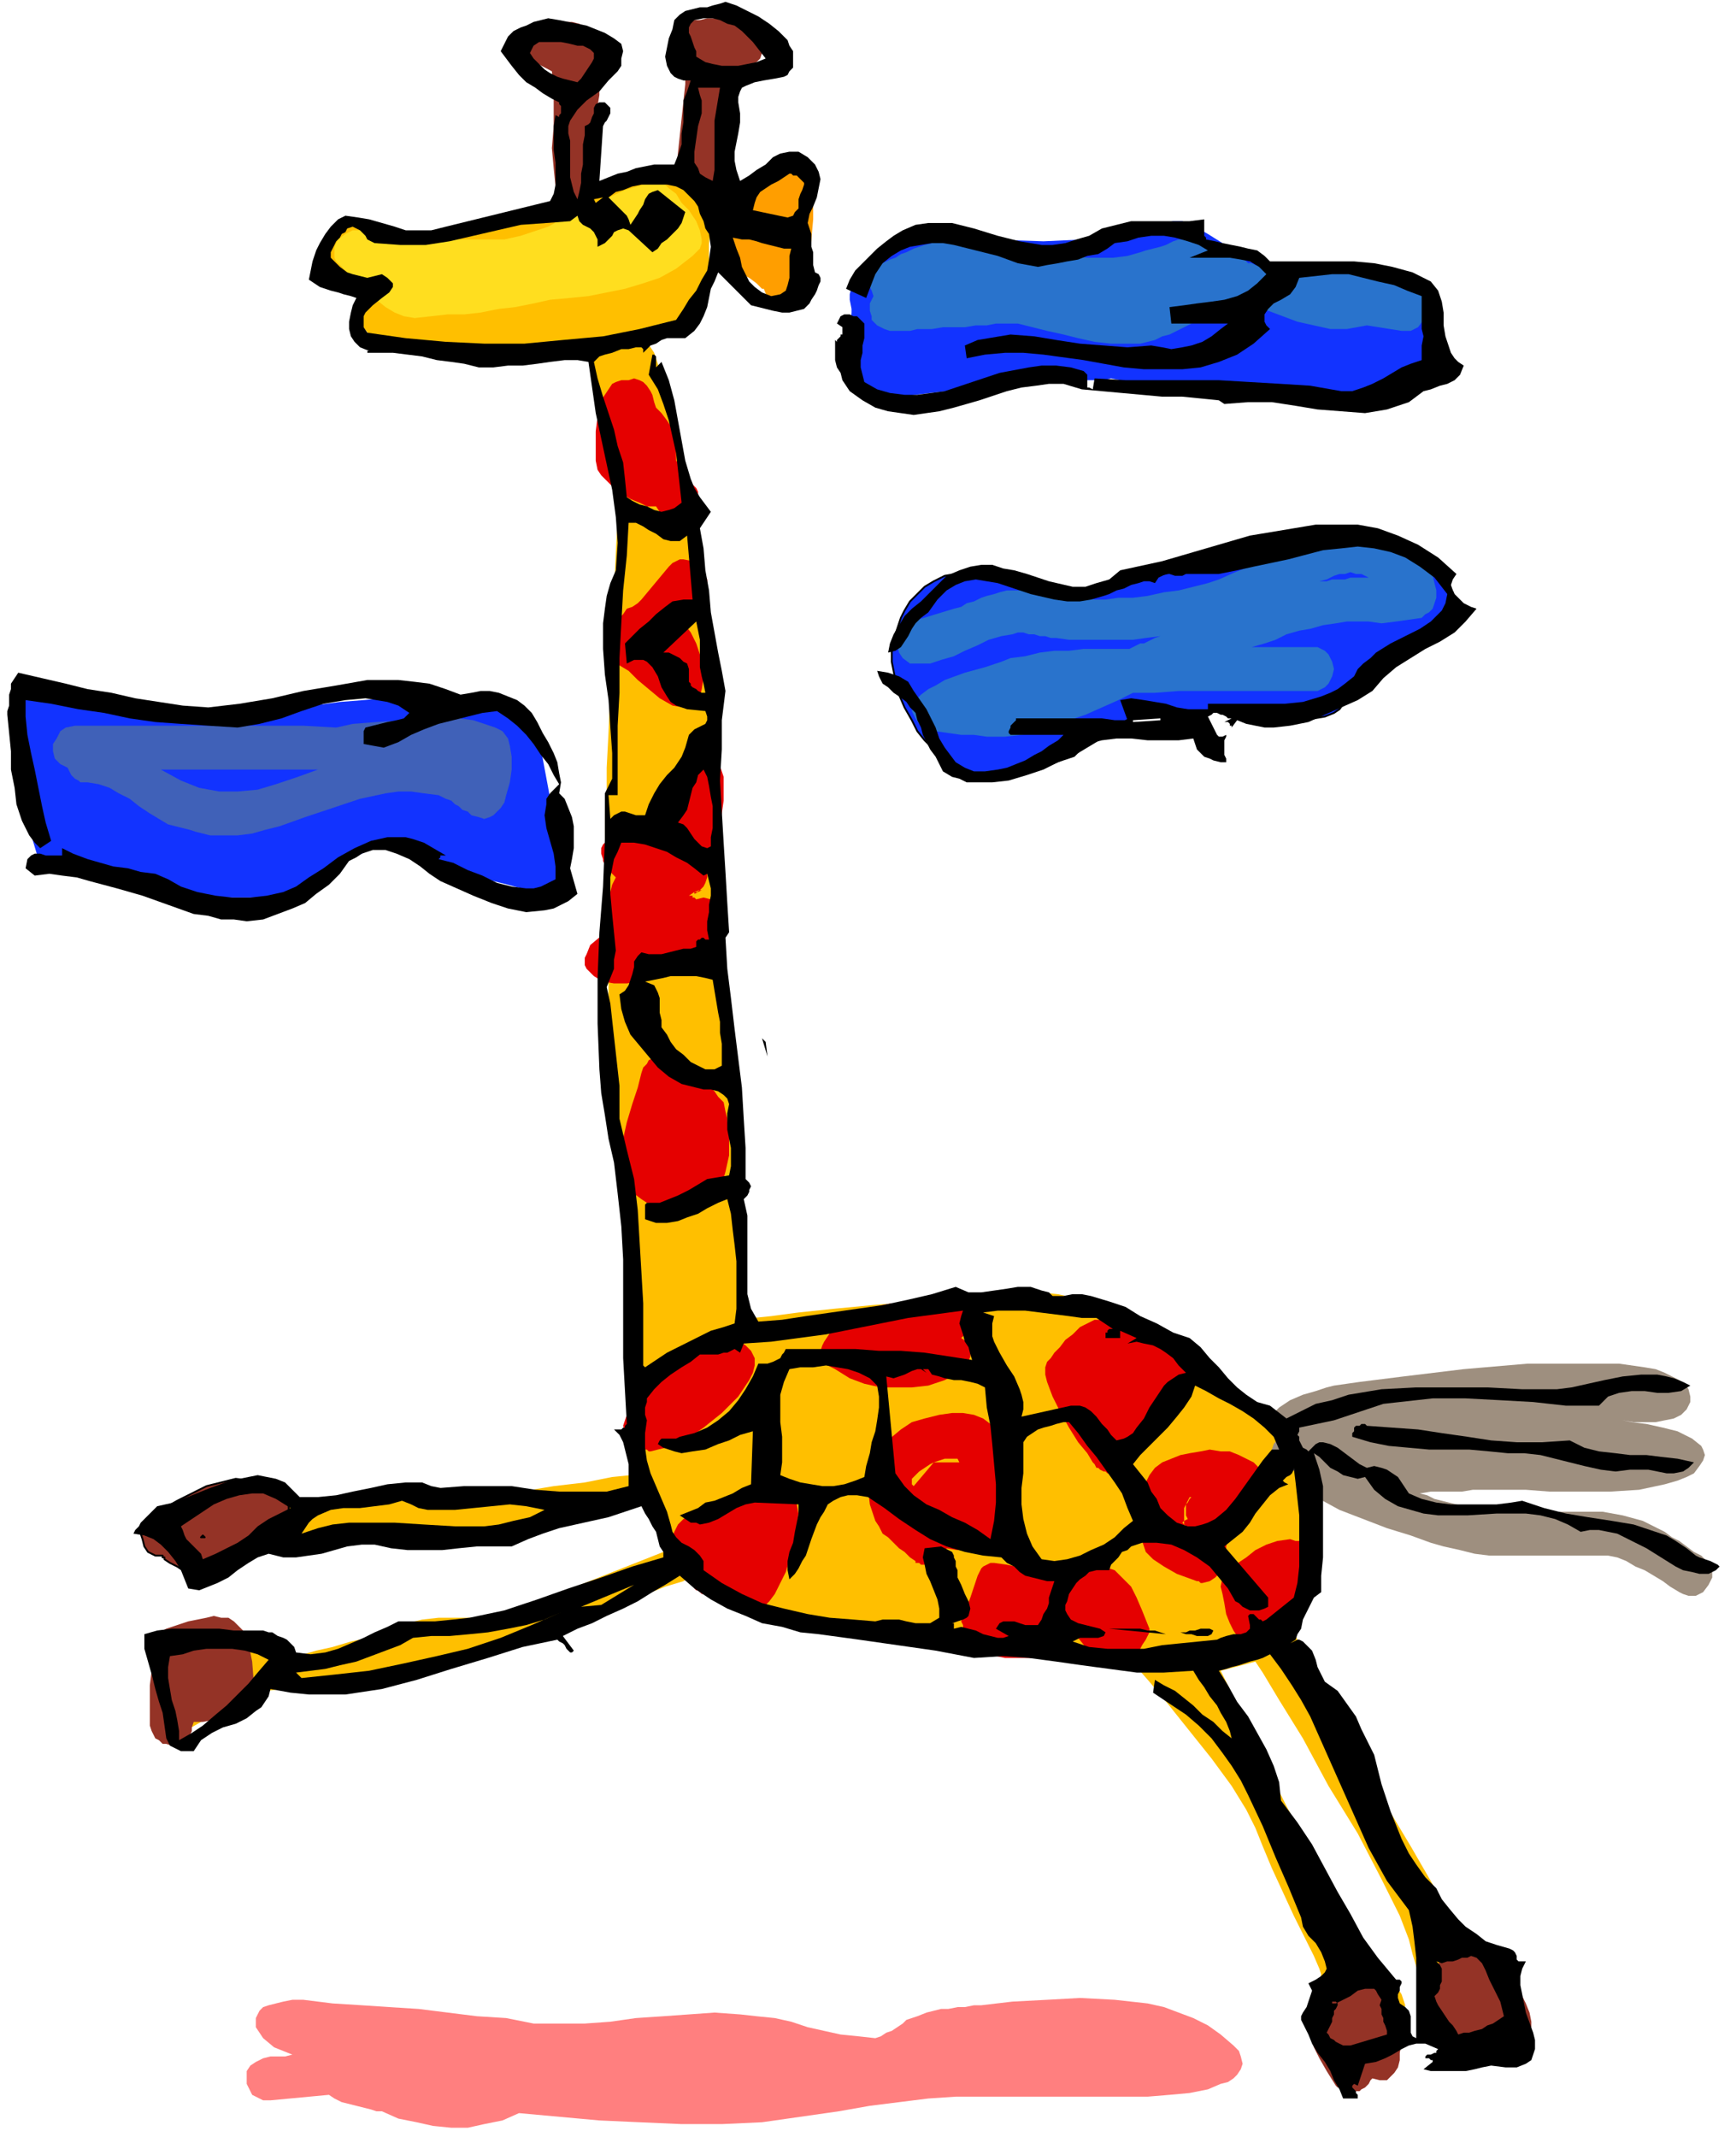 <svg xmlns="http://www.w3.org/2000/svg" fill-rule="evenodd" height="3.894in" preserveAspectRatio="none" stroke-linecap="round" viewBox="0 0 950 1169" width="303.84"><style>.pen0{stroke:#000;stroke-width:1;stroke-linejoin:round}.brush1{fill:#ffbf00}.pen1{stroke:none}.brush4{fill:#943326}</style><path class="pen1 brush1" d="M173 147v-1l1-3 1-4 1-5 3-4 3-4 2-1 3-1 2-1h3l6 1 6 1 5 2 5 1h5l5 1h5l6-1 10-2 16-4 19-5 21-5 19-6 17-5 12-3 4-1 2-1h4l6-1h7l4 1 3 1 3 2 3 3 2 3 1 5 1 5v6l-1 13v10l-1 10-1 7-2 7-2 5-3 3-4 3-8 2-12 2-14 2-16 3-16 2-13 1-9 2h-7l-8 1h-25l-14-1-13-2-6-1-5-2-4-2-3-3-4-5-1-4v-4l2-3 1-2 2-2 2-1-1-1-4-1-5-2-6-3-6-2-5-2-3-2-1-2z"/><path class="pen1 brush1" d="M320 188v3l3 8 3 11 4 13 4 14 3 14 2 12v9l-1 12-1 18-1 23-1 26-1 26-1 24-1 19v13l-1 13v43l1 25 1 24v20l1 14v6l1 5 1 14 2 20 3 24 2 25 1 24 1 20-1 14-2 11v13l1 14 1 13 2 12 1 10 1 6v3l-3 1-10 1-15 3-17 2-18 3-17 1h-19l-4-2-4-1h-15l-13 2-14 3-13 3-10 3-8 2h-3l-2-3-3-3-5-3-5-4-6-2h-9l-3 1-7 3-7 3-8 3-8 3-7 3-6 2-4 2h-1l27 27 48-15 122-7 75-14 7 26-91 36h-32l-9 1-8 2-7 2-6 3-9 3-9 2-10 3-9 2-7 2-6 1-1 1-3-1-6-4-9-3-11-5-11-3-11-1H98l-4 2-3 3-2 3-2 4-1 4v14l2 9 3 8 2 7 2 4 1 2 2-1 5-3 7-4 9-5 9-5 10-4 8-3 8-1 9-1 13-2 17-2 18-4 18-3 17-4 15-3 11-3 10-4 15-5 17-6 18-7 17-6 15-6 10-3 3-2 2 2 6 3 9 4 13 5 15 6 18 5 20 4 23 3 24 2 24 2 23 2 21 3 18 2 14 2 10 1h3l2 3 7 8 10 12 12 15 12 15 11 15 8 13 5 10 4 10 5 12 6 13 6 13 6 12 5 10 3 7 1 3-5 29 1 1 3 4 5 5 5 5 6 5 6 2h3l2-1 3-2 2-3 5-6 4-6 3-6 2-5 1-5-2-6-4-6-6-8-5-5-5-8-6-10-7-11-15-27-15-28-14-28-11-24-8-16-3-6 19-5 4 6 9 15 13 21 14 26 16 26 13 25 10 20 5 13 2 8 3 10 2 9 2 9 2 9 2 6 1 5 1 1 2 1h5l7 1h8l4-1 4-1 4-1 3-2 3-2 2-3 1-4v-5l-2-9-3-8-5-7-4-6-5-4-4-4-2-2h-2l-4-7-11-18-15-26-18-30-18-31-15-27-5-12-5-9-2-7v-4l2-7 4-11 2-14 2-16-1-9-1-9-2-9-2-9-5-9-5-9-7-8-9-8-18-15-16-13-16-12-16-9-8-5-8-3-8-3-9-2-9-2-10-1h-21l-23 2-24 3-24 2-21 2-19 2-15 2-10 1-4 1v-12l-2-32-3-47-3-53-3-56-3-52-2-41v-25l-1-17-1-21-3-25-3-25-4-26-4-25-4-21-4-17-4-14-3-11-3-9-4-6-2-3-2-1-4-1h-3l-10 1-13 5z"/><path class="pen1" d="M10 376h2l8 3 13 2 15 4 19 3 21 2 22 1 22-1 21-2 18-2 15-2 13-1 11-1 10-1 8 1 7 1 8 1h16l8-1h7l7 2 3 1 2 1 3 3 2 2 3 10 3 13 3 16 3 17 2 16 1 14 1 9 1 4-3-1-6-1-10-2-11-3-12-3-12-3-11-3-8-3-5-3-6-3-5-2-5-1h-7l-7 3-10 5-12 8-7 4-8 4-8 2-9 2h-25l-8-1-15-2-12-3-9-3-3-1-52-7-1-4-3-10-3-14-3-17-3-18-2-16v-12l1-5 2-2zm456-205v-2l-1-5v-3l1-4 1-4 2-4 3-4 5-4 6-3 7-3 10-2 11-2 14-1 16 1 30 1 22-1 16-1 11-2 7-2 6-2 4-2 5-1h5l7 3 7 4 8 5 7 5 8 5 8 3 7 1h43l12 1 11 2 4 2 4 2 3 2 2 3 4 7 2 8 1 8-1 9-1 4-1 3-3 4-2 3-4 3-4 3-4 2-6 2-15 1-22 1-24-1-26-2-24-2-21-2-14-2-5-1-4 1h-9l-13 1-17 1-19 2-19 1-18 2-16 2-7 1h-6l-4-1h-4l-3-2-2-1-2-3-1-2-1-7 1-9 1-10 1-12zm22 191v-7l2-8 3-9 2-4 3-5 4-4 4-4 5-3 6-3 6-1 8-1 15 1 11 2 10 3 8 3 7 2 8 1h8l10-2 14-5 19-5 23-6 25-6 24-4 22-3 9-1 8 1 7 1 5 1 8 5 8 6 7 7 6 6 2 4 1 3 1 3v7l-1 2-2 3-4 2-7 5-8 5-8 5-8 5-8 6-7 5-6 6-5 7-3 2-5 2-6 1h-7l-16-1-18-2-19-1-18-1-8 1-7 1-6 2-5 3-11 8-15 9-9 4-9 4-10 3-10 1h-9l-10-1-5-2-5-2-4-3-4-3-4-4-4-4-4-5-3-6-4-7-3-7-2-8-2-10z" style="fill:#1233ff"/><path class="pen0" fill="none" d="M488 362v-7l2-8 3-9 2-4 3-5 4-4 4-4 5-3 6-3 6-1 8-1 15 1 11 2 10 3 8 3 7 2 8 1h8l10-2 14-5 19-5 23-6 25-6 24-4 22-3 9-1 8 1 7 1 5 1 8 5 8 6 7 7 6 6 2 4 1 3 1 3v7l-1 2-2 3-4 2-7 5-8 5-8 5-8 5-8 6-7 5-6 6-5 7-3 2-5 2-6 1h-7l-16-1-18-2-19-1-18-1-8 1-7 1-6 2-5 3-11 8-15 9-9 4-9 4-10 3-10 1h-9l-10-1-5-2-5-2-4-3-4-3-4-4-4-4-4-5-3-6-4-7-3-7-2-8-2-10"/><path class="pen1" d="M344 208h-4l-3 1-2 1-2 3-4 6-2 9-1 8v16l1 5 2 3 3 3 4 4 4 3 5 3 5 2 4 2h5l2 3 2 2 2 1 2 1h2l5-1 3-2 3-3 2-4v-5l-1-2-2-2-1-2-1-2-2-1-1-2-1-1-1-2-1-2-1-1v-9l-1-3-1-4-1-3-2-3-3-4-3-3-1-3-1-4-1-2-2-3-2-2-2-1-3-1-3 1zm40 118 1-2 1-3 1-2v-2l-2-4-3-4-3-2-5-1h-2l-2 1-2 1-2 2-15 18-2 2-3 2-3 1-2 3-2 2-2 2-1 3 1 4-2 2v2l-1 3v2l1 2 1 2 2 2 1 2 5 3 5 5 6 5 6 5 7 4 6 1h2l3-1 2-2 2-3 1-4 1-6-1-6-1-7-2-6-3-6-3-4-4-2 2-2 1-2 2-1 1-2 2-2 2-2 1-1 2-2zm-4 163h-3 3zm12 23-6 5-6 4-5 4-6 4-6 4-6 2-7 2-7 1h-7l-6-1-5-3-4-4-1-2v-4l1-2 2-5 6-5v-8l1-4 1-4 1-4 2-4 1-4 2-4-1-1-1-1-1-1-1-2-1-1-1-1-1-2v-1l-1-3v-3l1-2 2-2 4-3 6-2 6-2 8-1 7-1h6l1-3 1-4v-3l1-3v-7l1-3v-4l1-1 1-2 1-2 2-2 2-1 2-1 2-1 4 1 2 1 2 1 2 2 2 6v13l-1 7-1 6-1 4-1 2-1 3-1 2-1 2-1 2-1 2-1 2-2 2 2 3 1 3v2l-1 3-1 2-2 2-3 1-3 2h2v1h1l1 1 4-1 4 1 3 2 3 4 1 3v4l-1 4-3 3zm-12-23 4-2h-2v1h-2v1zm-6 103 1-2-1-3v-2l-1-2-3-3-4-2h-5l-4 1-2 1-1 2-2 2-1 3-2 8-3 9-3 10-2 9-1 10 1 8 1 4 2 4 3 4 4 3 3 2 6 1h7l7-1 7-2 6-2 5-3 3-3 2-7 2-9v-10l-1-10-1-4-1-5-3-3-2-3-3-3-4-1-5-1h-5zm-29 179-2 3-1 3-1 3 1 3 1 3 2 2 3 3 2 1h1v1h3l1 1h1l4-1 4-1 5-2 6-2 10-7 10-8 9-9 6-9 2-4 1-4v-4l-2-4-3-3-3-2-4-1-5 1-5 1-5 2-5 3-5 3-10 8-9 8-7 7-5 5zm44 102h3l1-1h1l1-1h1l1 1v1l1 1 1 1 1 1 1 1v1l1 1 4 3 4 1 4-1 3-2 4-4 3-4 3-6 3-6 4-13 2-13 1-6-1-5-1-4-2-3-2-1-4-1h-10l-11 2-12 4-11 5-9 6-3 3-2 4-1 3v3l1 4 2 3 1 3 2 3 1 3 2 3 2 3 1 3 1 1h1l1 1 1 1h1l2 1h2zm137-141 2-2 1-1 2-1 2-1 1-2 1-1 1-3v-3l3-4-10-5-3-1-3-1-2 1-3 1-2 2-2 2-1 2-1 3-4-2-3-1-4-1-4-1h-9l-5 1-5 1-5 2-6 3-7 4-5 4-2 3-2 3-1 2-1 3 1 3 1 2 2 3 4 2 8 5 8 3 9 2h17l9-1 9-3 8-4 2-1 2-3 1-2 1-3v-3l-1-3-1-2-3-2zm2 83-1 7 4-2v-1l-1-1v-2l-1-1v-2l-1-1 1 1v2l1 1v2l1 1v1l-4 2 1-7zm-21 41h2l2-1h2l1-1 2-2 1-1 1-2v-2l6 1 6-1 7-2 7-4 6-4 4-5 2-3 1-2v-3l-1-3-1-5-2-5-1-4-2-5-1-5-2-5-1-4-1-5-3-4-4-3-5-2-6-1h-6l-7 1-8 2-7 2-6 4-6 5-5 5-4 7-3 7v8l1 9 3 9 2 3 2 4 3 2 3 3 3 3 3 2 3 3 3 2v1h2l1 1h3zm-7-43 11-13h14l-1-2h-7l-3 1-3 1-2 1-3 2-3 2-4 4v3l1 1zm69 94 4-1 3-1 2-2 2-2 1-3v-6l-1-3 5 3 5 4 4 5 5 4 5 4 5 2h3l2-1 3-1 3-2 1-1 1-2 2-2 1-2 2-3 1-2 1-2v-2l-2-5-2-5-3-7-3-6-5-5-4-4-3-1-2-1h-6l-2 1h-2l-2 1-3 1-3 1-2 1-3 1-4 1-1-1-3-1h-2l-2-1-2-1h-2l-3-1-2-1-10-2-7-1h-2l-2 1-2 1-1 1-2 4-2 6-2 6-3 8-1 2-1 3 1 2v3l1 2 2 2 2 1 2 2 3 3 3 3 5 1 5 1h19zm39-101 3-1 4-2 3-3 4-3 4-4 3-3 3-3 2-3 3-3 4-4 4-4 3-4 3-5 2-5v-4l-1-3-2-2-5-6-5-6-5-4-6-3-5-3-6-2-8-2-8-2h-3l-4 2-4 2-4 4-4 3-3 4-3 3-2 3-2 2-1 3v4l1 4 3 8 4 8 5 9 5 8 5 6 3 5 1 1 1 2h1l1 1 2 1h1l1 1h2zm54 13-1-1 1 1zm-4 47 4-1 3-2 2-2 2-4 1-4 1-3v-4l1-4 4-2 4-3 4-5 3-5 3-6 1-5 1-5-1-5-2-3-3-3-4-2-4-2-5-2h-5l-6-1-5 1-6 1-5 1-5 2-5 2-4 3-3 4-2 4-1 5-2 12v8l1 7 2 6 4 4 6 4 7 4 11 4h1l1 1h1zm-5-28-2-1-1-1-1-1-1-1-1-1 1-1 2-1-1-2v-6l1-1 1-2 1-1h-1l-3 6v12l5 2v-1zm2 27zm32 37h2l3-1 2-1 1-1 2-2 1-2 1-2v-2l5-5 5-5 5-6 5-6 3-6 1-6v-3l-1-3-1-2-3-2-3-2-3-2h-3l-3-1-7 1-6 2-6 3-5 4-6 4-4 4-3 3-1 5 1 4 1 5 1 6 2 5 2 4 2 3 1 2 1 1 1 1 1 1 1 1h2l1 1h2z" style="fill:#e50000"/><path class="pen1 brush4" d="M315 111h3l2-1 2-1 2-2 2-5 1-5V58l1-6V40l1-5v-6l-1-5-1-4-3-3-3-2-4-2-4-1h-4l-5 1-4 1-4 1-4 2-3 2-3 2-1 3-1 3 1 3 17 9 1 8v22l-1 12 1 11 1 10 2 4 2 3 3 1 4 1zm67-5h2l2-1 2-1 2-1 1-1 2-2v-2l1-3 1-7v-7l1-7 1-8v-7l1-6V38h3l3-1 4-1 3-1 3-1 2-2 1-3 1-4v-3l-1-2-1-2-2-2-5-3-5-1-6-1-6-1h-5l-4 1h-3l-2 1-2 2-1 2-2 4v12l1 5 1 5v4l-5 47v3l1 2 1 2 1 2 2 2 2 1 2 1h3z"/><path class="pen1" d="m421 131-1-1v-3h1v4zm13-39h-4l-3 1-4 1-3 1-6 5-5 5-4 7-4 6-3 7-1 6-1 5 1 5 2 3 3 3 4 3 4 2 4 3 3 3h1l2 5 3 3 3 2 5 1 4-1 3-3 3-3 1-5v-7l1-9 1-10 1-11v-10l-2-8-1-4-2-3-3-2-3-1z" style="fill:#ff9e00"/><path class="pen1" d="m41 397-5 1-3 2-2 4-2 3v4l1 4 3 3 4 2 1 2 1 2 1 1 1 1 2 1 1 1h4l6 1 6 2 5 3 6 3 5 4 6 4 5 3 5 3 4 1 4 1 4 1 3 1 4 1 4 1h15l8-1 7-2 8-2 14-5 15-5 15-5 14-3 7-1h7l7 1 8 1 2 1 2 1 3 1 2 2 2 1 2 2 3 1 2 2 4 1 3 1 3-1 2-1 2-2 2-2 2-3 1-4 2-7 1-7v-7l-1-6-1-4-3-4-4-2-6-2-6-2-7-1h-15l-16 1-15 1-13 1-9 2-18-1H41zm47 24h86l-11 4-12 4-10 3-11 1h-10l-11-2-10-4-11-6z" style="fill:#4061b8"/><path class="pen1" d="M683 144h2l2 1h3l2 1h3l2 1 8-1 10-1h10l10 1 10 1 8 2 7 3 5 4 6 1 2 1 3 1 2 2 1 1 1 5v4l-1 4-3 4-2 1-2 1h-5l-19-3-11 2h-9l-9-2-9-2-8-3-8-3-9-2-9-2-3 2-3 1-3 1-2 1-3 1-2 1-3 1-2 1-3 2-4 2-4 2-4 2-4 1-4 2-4 1-4 1h-16l-9-1-9-2-8-2-9-2-8-2-8-2h-12l-5 1h-6l-6 1h-12l-6 1h-8l-4 1h-11l-3-1-4-2-1-1-2-2v-2l-1-3v-4l1-2 1-2-1-3-1-2v-6l1-2 2-2 2-2 2-1 4-2 3-1 3-2 3-1 4-2 3-1 3-1 4-1 14-1 14 1 14 1 15 3 14 2 14 2h14l8-1 7-2 3-1 4-1 4-1 3-1 4-2 3-1h11l3 1 4 1 5 2 4 2 4 2 4 2 3 3zM502 363h7l6-2 7-2 6-3 7-3 6-3 7-2 6-1 3-1h3l3 1h3l3 1h3l3 1h3l7 1h35l7-1 8-1-3 1-2 1-2 1-2 1h-2l-2 1-2 1-2 1h-25l-8 1h-8l-8 1-8 2-8 1-5 2-9 3-11 3-11 4-5 3-4 2-4 3-3 3-1 3-1 3 2 4 2 3 4 2 5 2 7 1 7 1h7l7 1h10l9-1 9-2 8-3 9-3 9-3 9-4 9-4 8-4h12l13-1h76l2-1 2-1 2-2 2-4 1-4-1-4-2-4-2-2-2-1-2-1h-36l7-2 6-2 6-3 7-2 6-1 7-2 7-1 6-1h12l7 1 8-1 7-1 7-1 2-2 2-1 2-2 1-3 1-3v-4l-1-4-1-4-4-6-5-6-7-5-7-4-7-3-7-1-5-1h-5l-5 1-5 1-10 3-11 5-10 5-10 5-10 4-9 4-6 2-8 2-8 2-8 1-9 2-8 1h-8l-7 1h-6l-7-1-7-1-7-1-7-1-7-1h-13l-4 1-3 1-4 1-3 1-4 2-4 1-3 2-4 1-23 7-4 2-3 4-1 3v4l1 4 2 3 4 3h4zm220-45 4-1 4-2 3-1h3l3-1 3 1h3l4 2h-10l-3 1h-7l-3 1h-4z" style="fill:#2973cc"/><path class="pen1" style="fill:#ffde1f" d="M218 128h-3l-2 1h-1l-1 1-2 1h-1l-1 2v-1l-1-1h-1l-1-1-1-1h-1v-1l-3-1-2-1h-4l-4 2-4 3-2 4v6l1 2 2 2 2 2 4 4 5 4 4 5 5 4 5 4 5 3 5 2 6 1 9-1 9-1h9l9-1 10-2 9-1 10-2 9-2 11-1 10-1 10-2 10-2 10-3 9-3 9-5 9-7 2-2 2-2 1-3v-2l-1-5-2-5-4-6-4-4-3-5-4-3-2-2-3-1h-4l-5 1-10 3-11 5-12 5-10 5-9 5-6 2-9 3-9 2h-29l-10-1-10-1-9-1z"/><path class="pen1 brush4" d="M89 851v1h1v1l3 2 4 2 3 2h11l7-1 7-3 7-4 7-4 6-5 5-4 4-4 3-4 1-4v-4l-2-4-5-3-6-3-8-2-8-1-8 2-8 2-8 4-8 4-7 4-7 4-3 3-2 3-1 4 1 3 1 4 2 3 4 2h4zm21-10 1-1 1 1h-2z"/><path class="pen0" fill="none" d="M89 851v1h1v1l3 2 4 2 3 2h11l7-1 7-3 7-4 7-4 6-5 5-4 4-4 3-4 1-4v-4l-2-4-5-3-6-3-8-2-8-1-8 2-8 2-8 4-8 4-7 4-7 4-3 3-2 3-1 4 1 3 1 4 2 3 4 2h4"/><path class="pen0" fill="none" d="m110 841 1-1 1 1h-2"/><path class="pen1 brush4" d="m94 955 2-1h3l2-2 1-1 2-2 1-2v-2l1-3h5l5-1 4-2 4-2 4-4 4-3 3-4 4-4-1-13-2-10-2-4-1-3-3-3-2-2-3-2h-4l-4-1-4 1-10 2-12 4-2 1-1 2-2 3-1 3-1 6-1 8-1 8v22l1 3 1 2 1 2 2 1 2 2h2l3 1zm646 189h4l1-1 2-1 1-1 1-1 1-2 1-1 4 1h4l2-2 2-2 2-3 1-4v-4l1-5-1-10-2-9-2-8-1-6-2-3-2-2-2-1-3-1h-6l-2 1-3 2-1-1h-2l-2-1-1 1h-2l-2 1-1 2-2 2-6 9-3 7-2 7v6l2 6 3 6 4 7 5 8 1 1h1l1 1h1l1 1h4zm58-16h13l3-1 3-2 5-2 5-3 4-2 3-3 2-3 2-3v-3l-1-5-2-5-4-8-5-8-5-7-6-6-4-3-3-1-3-1h-4l-3 1-4 3-3 3-3 4-4 6-3 5-1 4-1 5 1 6 1 6 2 6 3 8 1 2 1 1 1 2 1 1 2 1 2 1h2l2 1z"/><path class="pen1" style="fill:#9e8f7f" d="M925 767v-3l-1-4-2-3-3-2-4-2-4-2-5-2-6-1-14-2h-50l-35 3-33 4-24 3-14 2-4 1-6 2-7 2-7 3-3 2-3 2-2 2-1 2-1 3v2l2 3 3 3-4 5-1 3v4l3 3 3 2 4 2 4 1 4 1v3l2 4 3 3 3 4 11 6 13 5 13 5 13 4 11 4 7 2 9 2 8 2 8 1h65l5 1 5 2 5 3 5 2 5 3 5 3 4 3 5 3 2 1 3 1h4l4-2 3-4 2-4v-4l-1-2-1-2-2-2-2-2-4-2-4-3-4-3-4-2-4-3-4-2-4-2-4-2-11-3-11-2h-57l-11-1-4-1-4-1-4-1-4-1-4-1-4-1-4-2-4-1 6-1h17l6-1h29l13 1h33l16-1 14-3 7-2 5-2 4-2 3-4 2-3 1-3-1-3-1-2-5-4-8-4-8-2-9-2-8-1-5-1 6 1h12l5-1 5-1 4-2 3-3 2-4z"/><path class="pen1" d="M147 1149h1l32-3 3 2 4 2 4 1 4 1 4 1 4 1 3 1h3l9 4 10 2 9 2 10 1h9l9-2 10-2 9-4 22 2 22 2 22 1 23 1h22l22-1 21-3 21-3 17-3 16-2 16-2 15-1h105l12-1 11-1 10-2 7-3 4-1 3-2 2-2 2-3 1-3-1-4-1-3-3-3-7-6-7-5-8-4-8-3-8-3-9-2-9-1-9-1-19-1-18 1-19 1-17 2h-4l-5 1h-4l-5 1h-4l-4 1-4 1-5 2-3 1-3 1-2 2-3 2-3 2-3 1-3 2-3 1-9-1-10-1-9-2-9-2-9-3-9-2-10-1-9-1-14-1-14 1-14 1-15 1-14 2-14 1h-28l-15-3-16-1-16-2-16-2-16-1-15-1-16-1-16-2h-6l-5 1-4 1-4 1-3 1-2 2-1 2-1 2v5l2 3 2 3 6 5 10 4-4 1h-8l-4 1-4 2-3 2-2 3v7l1 2 1 2 1 2 2 1 2 1 2 1h3zm514-7 4-2-4 2z" style="fill:#ff7f7f"/><path class="pen1" d="M935 861h-5l-4-1-5-1-4-2-8-5-8-5-8-4-8-4-5-1-5-1h-5l-5 1-7-4-7-3-8-2-8-1h-16l-16 1h-16l-8-1-7-2-7-2-7-4-6-5-5-7-4 1-4-1-4-1-3-2-4-2-3-3-3-3-3-2 3 9 2 9v39l-1 10v9l-4 3-2 4-2 4-2 4-1 5-2 3-1 3-3 2 2-1 2-1h1l2 1 2 2 3 3 2 5 1 4 2 4 2 4 7 5 5 7 5 7 3 7 7 14 4 16 5 15 6 15 4 8 4 6 5 7 6 6 3 6 4 5 5 6 4 4 6 4 5 4 6 2 7 2 2 1 1 1 1 2v2l1 1h4l-2 4-1 4v5l1 5 2 10 4 11 1 4v5l-1 3-1 3-3 2-5 2h-6l-8-1-5 1-4 1-5 1h-19l-4-1 5-4v-1h-1l-1-1h-2v-1l1-1h2l2-1h1v-1l1-1-7-3h-5l-4 1-4 2-5 3-4 2-5 2-6 1-4 12-2-1-1 1v1l1 1 1 1v1l1 1v2h-8l-2-5-3-5-2-5-3-5-4-5-3-5-2-5-3-6-1-2v-2l1-2 2-3 1-3 1-3 1-3-2-4 4-2 3-2 2-2 1-2-1-4-2-5-3-5-4-4-3-5-1-5-7-17-7-16-7-17-8-17-4-8-5-8-5-7-6-8-7-7-7-6-9-6-9-6 1-7 5 3 6 3 5 4 5 4 5 5 6 4 5 5 5 4-1-4-2-5-3-5-2-4-4-5-3-5-3-4-3-5-16 1h-15l-15-2-15-2-14-2-15-2-14-1-16 1-21-4-21-3-21-3-22-3-10-1-10-3-11-2-9-4-10-4-9-5-9-6-8-7-8 5-7 4-8 5-8 4-9 4-8 4-8 3-8 4 6 8-1 1h-1l-1-1-1-1-1-2-1-1-2-1-1-1-19 4-19 6-20 6-19 6-19 5-20 3h-20l-10-1-11-2-1 4-2 3-2 3-3 2-5 4-6 3-7 2-6 3-6 4-4 6h-7l-2-1-2-1-2-1-1-2-1-2-1-7-1-7-2-6-2-7-2-8-2-7-2-7v-8l7-2 8-1h26l8 1h16l3 1h2l3 2 3 1 2 1 2 2 2 2 1 3 8 1 8-1 7-2 7-3 7-3 6-3 7-3 6-3h20l10-1 9-1 19-4 18-6 17-6 18-6 17-6 17-5v-3l-2-3-1-4-1-4-2-3-2-4-2-3-2-4-9 3-9 3-9 2-9 2-9 2-9 3-8 3-9 4h-19l-10 1-9 1h-19l-9-1-9-2h-7l-8 1-7 2-7 2-7 1-7 1h-7l-8-2-6 2-5 3-6 4-5 4-6 3-5 2-5 2-6-1-2-5-2-5-3-5-4-5-4-4-4-3-5-2-6-1 1-2 2-2 1-2 2-2 2-2 2-2 1-1 2-2 9-2 10-4 10-4 11-4 5-1 5-1 5-1 5 1 5 1 5 2 4 4 4 4h10l10-1 9-2 10-2 9-2 10-1h9l5 2 5 1 13-1h26l13 2 13 1h26l12-3v-12l-1-4-1-4-1-4-2-4-3-3h4l1-1h1v-1l1-1-1-18-1-18v-54l-1-18-2-18-2-17-3-13-2-13-2-12-1-13-1-25v-25l1-25 2-25 1-26v-25l4-8v-14l-1-14-1-15-2-14-1-14v-14l1-8 1-7 2-7 3-7 1-15-1-14-2-15-3-14-3-14-3-14-2-14-2-14-6-1h-7l-8 1-7 1-8 1h-8l-8 1h-8l-8-2-7-1-8-1-8-2-8-1-8-1h-16 2v-1h1l-5-2-3-3-2-3-1-4v-4l1-5 1-4 2-4-3-1-4-1-3-1-4-1-3-1-3-1-3-2-3-2 1-5 1-5 2-6 2-4 3-5 3-4 4-4 4-2 7 1 6 1 7 2 7 2 6 2h14l8-2 57-14 2-4 1-5V89l-1-7V69l1-6 2 1v-1l1-1v-4l-1-1v-1l-4-2-5-3-4-3-5-3-4-4-4-5-3-4-3-4 2-4 2-4 3-3 4-2 3-1 4-2 4-1 4-1 6 1 5 1 5 1 5 1 5 2 5 2 5 3 4 3 1 4-1 4v4l-2 3-5 5-5 6-7 5-5 5-2 3-2 3-1 3v4l1 4v20l1 4 1 4 2 4 1-4 1-5v-5l1-5V79l1-5v-5l2-1 1-1 1-3 1-2v-3l1-2 2-1h3l2 2 1 1v3l-1 2-1 2-1 1-1 2-2 30 5-2 5-2 5-1 5-2 5-1 5-1h11l2-5 2-6v-6l1-6V55l2-5 2-6h-4l-3-1-2-1-2-2-2-4-1-5 1-5 1-5 2-5 1-5 3-3 3-2 4-1 4-1h4l3-1 4-1 3-1 6 2 6 3 6 3 6 4 5 4 5 5 1 3 2 3v9l-2 2-1 2-2 1-5 1-6 1-5 1-5 2-2 1-1 2-1 3v3l1 6v5l-1 6-1 5-1 5v5l1 5 2 6 5-3 4-3 5-3 4-4 4-2 5-1h5l5 3 4 4 2 4 1 4-1 5-1 5-2 5-2 4-1 5 1 3 1 3v7l1 3v7l1 4 2 1 1 2v2l-1 2-1 3-1 2-2 3-1 2-3 3-4 1-4 1h-4l-5-1-4-1-4-1-4-1-18-18-2 5-2 4-1 5-1 5-2 5-2 4-3 4-5 4h-10l-3 1-3 2-3 1-2 2-2 2v-2l-1-1h-3l-4 1h-4l-5 2-4 1-3 1-3 3 2 9 3 10 3 9 3 9 2 9 3 9 1 9 1 10 3 2 4 2 4 1 4 2 4 1 4-1 3-1 4-3-1-9-1-9-1-9-2-9-2-9-3-9-3-8-5-8 2-11h1l1 1v6l3-3 4 10 3 11 2 11 2 11 2 11 3 10 2 5 3 5 3 4 3 4-6 9 2 11 1 12 2 11 1 12 2 11 2 11 2 10 2 11-2 16v16l-1 17 1 17 1 17 1 16 1 17 1 16-2 3 1 17 2 16 2 17 2 16 2 16 1 17 1 16v17l1 1 1 1 1 2-1 2v1l-1 2-1 1-1 1 2 9v43l2 8 4 7 13-1 13-2 14-2 14-2 14-2 14-3 13-3 13-4 7 3h7l7-1 7-1 6-1h7l3 1 3 1 4 1 2 2h6l5-1h5l5 1 10 3 9 3 8 5 9 4 9 5 9 3 6 5 5 6 5 5 5 6 5 5 5 4 6 4 7 2 9 7 8-4 8-4 9-2 9-3 18-3 19-1h39l19 1h19l8-1 9-2 9-2 10-2 10-1h9l5 1 4 1 5 2 4 2-5 3-7 1h-6l-7-1h-7l-7 1-3 1-3 1-2 2-3 3h-18l-18-2-18-1-19-1h-18l-18 2-9 1-9 3-9 3-9 3-19 4v2l-1 2 1 1v2l1 2 1 2 2 1 1 1 2-2 2-2 2-1h2l4 1 4 2 4 3 4 3 4 3 4 2 4-1 4 1 3 1 3 2 3 2 2 3 2 3 2 3 7 3 8 2 8 1h25l8-1 6-1 12 4 12 3 12 2 13 2 12 2 12 4 6 2 5 3 6 4 5 4 2 1 3 1 3 1 2 1 2 1 1 1-2 2-4 2zm-43-57-8 1-8-1-9-2-8-2-8-2-8-2-9-1h-9l-10-1-11-1h-22l-11-1-11-1-10-2-10-3v-2l1-1v-2l1-1h2l1-1h2l1 1 14 1 14 1 13 2 14 2 13 2 14 1h14l15-1 8 4 8 2 9 1 8 1h9l8 1 9 1 9 2-3 3-3 2-5 1h-4l-5-1-5-1h-10zM751 378l-8 5-9 4-9 4-9 4-10 2-9 1h-5l-5-1-5-1-5-2-3 4v-1h-1v-1l-1-1h-2l4-2h-2l-1-1-2-1h-1l-2-1h-2l-1 1-2 1 1 2 1 2 1 2 1 2 1 2 1 1h2l2-1v1l-1 2v8l1 2v2h-3l-4-1-2-1-3-1-2-2-2-2-1-3-1-3-8 1h-17l-9-1h-8l-8 1-4 1-4 2-4 3-3 3-9 3-8 4-9 3-10 3-9 1h-14l-4-2-4-1-5-3-2-4-2-4-3-4-2-4-2-4-1-4-2-4-1-4-3-3-2-3-4-3-3-2-3-3-3-2-2-4-1-3 6 1 6 2 5 3 3 5 7 10 5 10 2 6 3 5 3 4 3 4 5 3 5 2h6l7-1 5-1 5-2 5-2 5-3 4-2 4-3 5-3 3-3h-29l-1-1v-1l1-2v-1l1-1 1-1 1-1v-1h47l7 1h7l-4-11 6-1 7 1 6 1 6 1 6 2 6 1h11v-3h42l10-1 10-3 5-2 4-2 4-3 5-4 2-4 3-3 4-3 3-3 8-5 8-4 8-4 6-4 3-3 3-3 2-4 1-5-7-9-8-6-8-5-8-3-9-2-9-1-9 1-10 1-19 5-19 4-9 2-10 2h-18l-2 1h-4l-3-1h-2l-2 1-2 1-2 3-3-1h-3l-3 1-4 1-4 2-4 1-4 2-3 1-7 2-6 1h-7l-7-1-13-3-12-4-6-2-6-1-6-1-6 1-5 2-5 3-5 5-5 7-4 3-3 3-2 3-2 4-2 3-2 3-3 2-4 1 1-5 2-5 3-5 3-5 4-4 5-4 4-4 4-4 6-6 7-3 6-2 6-1h6l6 2 6 1 7 2 12 4 13 3h7l6-2 7-2 6-5 23-5 24-7 24-7 24-4 12-2h23l11 2 11 4 11 5 11 7 10 9-2 3-1 3 1 3 1 2 3 3 2 2 4 2 3 1-6 7-6 6-8 5-8 4-8 5-8 5-7 6-6 7zm20-158-6 2-6 2-6 1-6 1-13-1-13-1-12-2-13-2h-13l-13 1-3-2-10-1-10-1h-11l-11-1-11-1-11-1-11-1-10-3h-8l-7 1-8 1-8 2-15 5-14 4-8 2-7 1-7 1-7-1-7-1-7-2-7-4-7-5-2-3-2-3-1-4-2-3-1-4v-11l1 1v-1l1-1 1-1v-1h1v-4l-3-2 1-2 1-2 2-1h3l2 1h2l2 2 2 2v8l-1 4v4l-1 4v4l1 4 1 4 7 4 7 2 8 1h7l15-2 15-5 15-5 16-3 7-1h8l8 1 7 2 1 1 1 1v7h1l2 1 1-6 17 1h51l17 1 17 1 16 1 17 3h6l6-2 5-2 6-3 5-3 5-3 5-2 6-2v-8l1-5-1-4v-18l-8-3-7-3-9-2-8-2-8-2h-9l-9 1-9 1-2 5-3 4-5 3-4 2-3 3-2 3v4l1 2 2 2-9 8-9 6-10 4-10 3-10 1h-21l-11-1-22-4-22-3-11-1h-10l-11 1-10 2-1-7 7-3 6-1 6-1 6-1 13 1 12 2 13 2 13 1 13 1 13-1 6 1 5 1 6-1 5-1 6-2 5-3 5-4 4-3h-31l-1-9 8-1 7-1 8-1 7-1 7-2 6-3 5-4 5-5-4-4-5-3-5-1-6-1h-22l10-4-5-3-6-2-7-2-6-1h-7l-7 1-6 2-7 1-4 3-5 3-6 1-5 2-6 1-5 1-6 1-5 1-11-2-11-4-12-3-12-3-6-1h-6l-6 1-6 1-5 2-5 3-5 4-4 6-5 13-11-5 2-5 3-5 4-4 4-4 4-4 5-4 4-3 5-3 7-3 7-1h13l12 3 13 4 12 3 12 2h6l7-1 6-2 7-2 7-4 8-2 8-2h32l8-1v9l1 1v1l5 1 4 1 5 1 5 1 4 1 5 1 4 3 3 3h46l11 1 10 2 11 3 10 5 4 5 2 6 1 6v7l1 6 2 6 1 3 2 3 2 2 3 2-2 5-3 3-4 2-4 1-5 2-4 1-4 3-4 3zm27 893-1-2-2-3-2-2-2-3-2-3-2-3-1-2-1-3 2-2 1-2v-2l1-2v-7l-1-2-2-2 3 1 3-1h3l3-1 2-1h3l2-1 3 1 3 3 2 4 2 5 2 4 2 4 2 4 1 4 1 4-3 2-3 2-3 1-3 2-4 1-3 1h-3l-3 1zm-23 2-2-1-1-2v-9l-1-3-2-2-3-2-1-3v-2l1-2v-2l1-2v-1l-1-1h-2l-10-12-8-11-7-13-7-12-7-13-7-13-8-12-9-12-1-10-3-9-4-9-5-9-5-9-6-8-5-9-5-8 4-1 3-1 4-1 3-1 3-1 4-1 3-1 4-2 6 8 6 9 5 8 5 9 8 18 8 18 8 18 8 18 5 9 5 9 6 8 6 8 2 9 1 8 1 9v44zm-36 4h-4l-2-1-2-1-1-1-2-1-1-2-1-1 1-2 1-2 1-2v-2l1-2v-2l1-1 1-2v-1l-1-1h-2v1h-2 4l4-2 4-2 4-3 4-1h5l1 1 1 2 2 3-1 3 1 2v3l1 2v2l1 2 1 3v2l-20 6zm-46-233-2 1-1-1h-1l-1-1-1-1-1-1h-2l-1 1 1 5v2l-2 2-3 1h-4l-4 1-3 1-2 1-10 1-10 1-10 1-10 2h-20l-10-1-9-3 2-1 2-1h10l3-1 1-2-3-2-4-1-4-1-4-1-4-2-2-3-1-2v-3l1-2 1-4 2-3 2-3 2-2 3-2 2-2 4-1h7l1-3 2-2 2-2 2-3 3-1 2-2 3-1 3-1h8l8 1 7 3 7 4 7 5 5 6 5 6 4 7 2 1 2 2 2 1 2 1h5l3-1 2-1v-5l-24-28 5-4 5-4 4-5 3-5 4-5 4-5 5-4 5-2-2-1-1-1 1-1 1-1 2-1 1-1 1-2v-1l1 8 1 9 1 9v28l-1 9-2 8-15 12zm3-93-5 6-5 7-5 7-5 7-5 6-6 5-4 2-3 1-4 1h-4l-6-2-5-4-4-4-2-5-3-4-2-5-4-5-4-5 4-5 5-5 5-5 5-5 5-6 4-5 4-6 2-6 6 3 7 4 6 3 7 4 6 4 6 5 5 5 3 7h-4zm-53 100h6l2-1h3l3-1h5l2 1-1 2-2 1h-6l-3-1h-3l-3-1h-3zm-8-500v1l-15 1v-1l15-1zm-24 395-3-3-2-3-3-3-3-4-3-3-3-2-3-1h-5l-27 6 1-4v-4l-1-4-1-3-3-7-4-6-4-7-3-6-1-3v-7l1-4-6-2 8-1h15l8 1 8 1 8 1 7 1h8l9 6h-2l-1 1v1h-1v3h8v-4l9 4-5 3 5-1 4 1 5 1 4 2 3 2 4 3 3 4 4 4-4 1-3 2-3 2-2 2-4 6-4 6-3 6-4 5-2 3-3 2-2 1-4 1zm-4 103h17l4 1h4l3 1 3 1-31-3zm-37-38-5-7-3-7-2-8-1-8v-9l1-8v-17l2-3 3-2 3-2 3-1 4-1 3-1 4-1h3l5 6 5 7 5 6 5 7 5 7 4 6 3 8 3 7-5 4-5 5-6 4-7 3-6 3-7 2-7 1-7-1zm-2 36h-7l-3-1-3-1h-6l-2 1-2 3 7 4-3 1h-3l-4-1-4-1-4-2-4-1-4-1-4 1v-3h-1l3-1 3-1 2-1 1-1 1-4-1-4-2-4-2-5-2-4v-4l-1-2v-3l-1-2v-1l-1-2-2-1-2-1-2-1-9 1-1 5 1 4 1 5 2 4 2 5 2 5 1 5v5l-5 3h-8l-5-1-4-1h-9l-4 1-12-1-13-1-12-2-13-3-12-3-11-5-11-6-10-7v-5l-2-3-3-3-3-2-4-2-3-3-2-3-1-4-2-7-3-7-3-7-3-7-2-7-1-7v-8l1-7-1-3v-4l1-3v-2l4-5 4-4 5-4 6-4 5-3 5-4h10l3-1h2l2-1 2-1 3 2 2-5 15-1 15-2 15-2 15-3 15-3 15-3 15-2 15-2-1 3-1 4 1 3 1 3 1 4 2 3 1 4 1 3-13-2-13-2-13-1h-12l-13-1h-38l-1 2-1 1-1 2-2 1-2 1-3 1h-5l-3 7-4 7-4 6-5 6-6 5-6 4-7 3-8 2-2 1h-8l-1 1-1 2 3 2 3 1 3 1 4 1 6-1 7-1 7-3 6-2 6-3 7-2-1 29-5 2-5 3-5 2-5 2-5 1-4 3-5 2-5 2 3 2 3 2h3l2 1 5-1 5-2 5-3 5-3 5-2 5-1 24 1v5l-1 5-1 5-1 6-2 5-1 5v5l1 5 3-3 2-3 2-4 2-3 3-9 3-8 2-4 2-3 2-4 3-2 4-2 4-1h5l6 1 9 6 8 6 9 6 8 5 9 4 10 3 10 2 10 1 3 3 4 2 3 3 3 2 4 1 4 1 4 1h4l-1 3-1 3-1 3v3l-1 3-2 3-1 3-2 3zm-26-47-7-5-7-4-7-3-7-4-7-3-7-5-5-5-5-7-5-53 4 1 3-1 3-1 2-1 2-1 3-1h2l3 2-2-2h3l2 3 4 1 3 1 5 1h4l5 1 4 1 4 2 1 11 2 10 1 10 1 11 1 11v10l-1 10-2 10zm-69-34-5 2-6 2-6 1h-6l-6-1-6-1-6-2-5-2 1-7v-14l-1-8v-15l2-7 3-7 6-1h7l7-1 6 1 6 1 6 2 6 3 4 4 1 6v6l-1 7-1 6-2 6-1 6-2 7-1 6zm-42-689-19-4 1-4 1-3 2-3 3-2 3-2 4-2 3-2 3-2h1l1 1h2l1 1 1 1 1 1 1 1v1l-1 3-1 2-1 3v5l-2 2-1 2-3 1zm-9 43-5-2-4-3-3-3-2-4-2-4-1-5-2-5-2-6 5 1h4l4 1 3 1 4 1 4 1 4 1h4l-1 4v12l-1 4-1 3-3 2-5 1zM381 31v-3l-1-2-1-3-1-3-1-2v-3l1-2 2-2 5-1h5l4 1 4 2 4 1 4 3 3 3 3 3 7 9-5 2-5 1-5 1h-9l-5-1-4-1-5-3zm36 537 2 2 1 8-3-10zM390 99l-4-2-3-2-1-3-2-3v-6l1-7 1-7 2-7v-7l-1-3-1-4h12l-1 6-1 6-1 6v27l-1 6zm-20 76-20 5-20 4-22 2-21 2h-22l-21-1-22-2-21-3-2-3v-6l1-2 4-4 5-4 4-3 2-3v-2l-1-1-2-2-3-2-4 1-4 1-4-1-4-1-3-1-4-3-2-2-3-3v-3l1-2 1-2 1-2 2-2 1-2 2-1 1-2 3-1 2 1 2 1 1 1 2 2 1 2 2 1 2 1 14 1h14l13-2 13-3 13-3 13-3 14-1 13-1 4-3 1 3 2 2 2 1 2 1 2 2 1 2 1 2v4l2-1 2-1 2-2 2-2 1-2 2-1 3-1 3 1 13 12 3-2 2-3 3-2 3-3 3-3 2-3 1-3 1-3-15-12-3 1-2 1-2 3-1 3-2 3-1 2-2 3-2 3-1-3-1-2-2-2-1-1-2-2-2-2-2-2-1-1 4-3 4-1 5-2 5-1h14l5 1 4 2 3 3 3 3 2 3 1 4 2 4 1 4 2 3 1 7-1 7-1 6-3 5-3 6-4 5-3 5-4 6zm32 549-6 2-7 2-6 3-6 3-6 3-6 3-6 4-6 4-1-1v-34l-1-17-1-17-1-17-2-17-4-16-4-17v-18l-1-9-1-9-1-9-1-9-1-9-2-9 2-5 2-5v-5l1-5-1-10-1-10-1-11v-9l1-5 1-5 2-4 2-5h7l6 1 6 2 6 2 5 3 6 3 4 3 5 4 2-1 1 4 1 4v4l-1 5v4l-1 5v5l1 5h-2l-1-1h-1l-1 1h-1l-1 1v3l-3 1h-4l-4 1-4 1-4 1h-7l-4-1-2 2-2 3v3l-1 4-1 3-1 3-2 3-3 2 1 8 2 7 3 7 5 6 5 6 5 6 6 5 7 4 4 1 4 1 4 1h4l4 1 3 2 2 2 1 3-1 5v9l1 5 1 5v10l-1 5-6 1-6 1-5 3-5 3-6 3-5 2-5 2h-7l-1 1v8l6 2h6l6-1 5-2 6-2 5-3 6-3 5-2 2 8 1 9 1 8 1 9v26l-1 8zm-13-261-2 1-3-1-2-2-2-2-2-3-2-3-2-2-3-1 3-4 2-3 1-4 1-4 1-4 2-3 1-4 3-3 2 4 1 5 1 6 1 5v12l-1 5v5zm6 120-4 2h-5l-4-2-4-2-4-4-4-3-3-4-2-4-3-4v-4l-1-4v-8l-1-3-2-4-5-2 5-1 5-1 4-1h14l5 1 4 1 1 6 1 6 1 6 1 5v6l1 6v12zm-9-204h-2l-2-1-1-1-2-1-1-1v-1l-1-1v-7l-1-3-2-1-2-2-2-1-2-1-2-1h-3l18-17 1 5 1 5v15l1 5 1 4 1 5zm-9 23-2 7-2 5-4 6-4 4-4 5-3 5-3 6-2 6h-5l-3-1-3-1h-2l-2 1-2 1-2 2-1-13h5v-38l1-18v-19l1-19 1-18 2-19 1-18h4l4 2 3 2 4 2 4 3 4 1h5l4-3 3 35h-5l-6 1-4 3-5 4-4 4-5 4-4 4-4 4 1 11 4-2h5l2 1 3 3 3 5 2 6 3 5 2 3 3 2 3 1 3 1 10 1 1 3v2l-1 2-2 1-2 1-2 1-2 2-1 1zm-52-293 5-1-4 3-1-2zm-9-64-4-1-4-1-3-1-4-2-3-2-3-3-3-3-2-3 2-4 3-2h12l5 1 4 1h3l4 2 2 2v3l-1 2-2 3-2 3-2 3-2 2zm2 834 29-12-18 11-11 1zm-2-390-5 4-4 2-4 2-5 1-10 1-10-2-9-3-10-4-9-4-9-4-6-4-5-4-6-4-7-3-6-2h-7l-3 1-3 1-3 2-4 2-5 7-6 6-7 5-6 5-7 3-8 3-8 3-9 1-7-1h-7l-7-2-8-1-14-5-14-5-14-4-15-4-7-2-8-1-7-1-8 1-5-4 1-5 2-2 2-1h3l3 1h9v-4l6 3 8 3 7 2 7 2 8 1 7 2 8 1 7 3 7 4 9 3 10 2 9 1h10l9-1 9-2 7-3 7-5 8-5 8-6 9-5 9-4 9-2h10l4 1 6 2 12 7h-3v1l-1 1 8 2 8 4 8 3 8 4 8 2 8 1h4l4-1 4-2 4-2v-7l-1-7-2-7-2-7-1-7 1-6v-3l2-3 2-2 3-3-3-5-3-6-4-5-4-6-4-5-5-5-5-4-6-4-8 1-8 2-8 2-8 2-8 3-7 3-7 4-8 3-11-2v-7l1-2 4-1 4-1 4-1 5-1 4-1 3-3-6-4-6-2-6-1-6-1-11 1-12 2-12 4-11 4-12 3-12 2-16-1-15-1-14-1-14-2-14-3-14-2-15-3-14-2v9l1 10 2 10 2 9 2 10 2 10 2 9 3 10-6 4-3-3-3-4-2-4-2-4-3-9-1-9-2-10v-10l-1-10-1-10v-2l1-3v-6l1-3v-3l2-3 2-3 13 3 13 3 12 3 13 2 13 3 13 2 13 2 14 1 17-2 18-3 17-4 18-3 17-3h17l9 1 8 1 9 3 8 3 6-1 5-1h5l5 1 5 2 5 2 4 3 4 4 3 5 3 6 3 5 3 6 2 5 1 6 1 5-1 6 3 3 2 5 2 5 1 5v12l-1 6-1 5 4 14zM165 918l-3-3 8-1 8-1 8-2 9-2 8-3 8-3 8-3 7-4 10-1h10l11-1 10-1 11-2 10-2 10-3 9-4-16 7-17 7-18 6-17 4-18 4-19 4-18 2-19 2zm0-79 2-3 2-3 2-2 3-2 7-3 7-1h9l8-1 8-1 7-2 5 2 4 2 5 1h15l10-1 10-1 10-1 9 1 10 2-8 4-9 2-8 2-8 1h-16l-17-1-16-1h-25l-9 1-8 2-9 3zm-54 14-1-3-2-2-2-2-2-2-2-2-1-2-1-3-1-2 6-4 6-4 6-4 7-3 7-2 7-1h6l7 3 8 5-6 3-6 3-6 4-5 5-6 4-6 3-6 3-7 3zm-13 99v-5l-1-6-1-5-2-6-1-6-1-6v-6l1-6 7-1 6-2 7-1h14l7 1 7 2 6 3-6 7-5 6-6 6-6 6-6 5-7 6-6 4-7 4z" style="fill:#000"/></svg>
